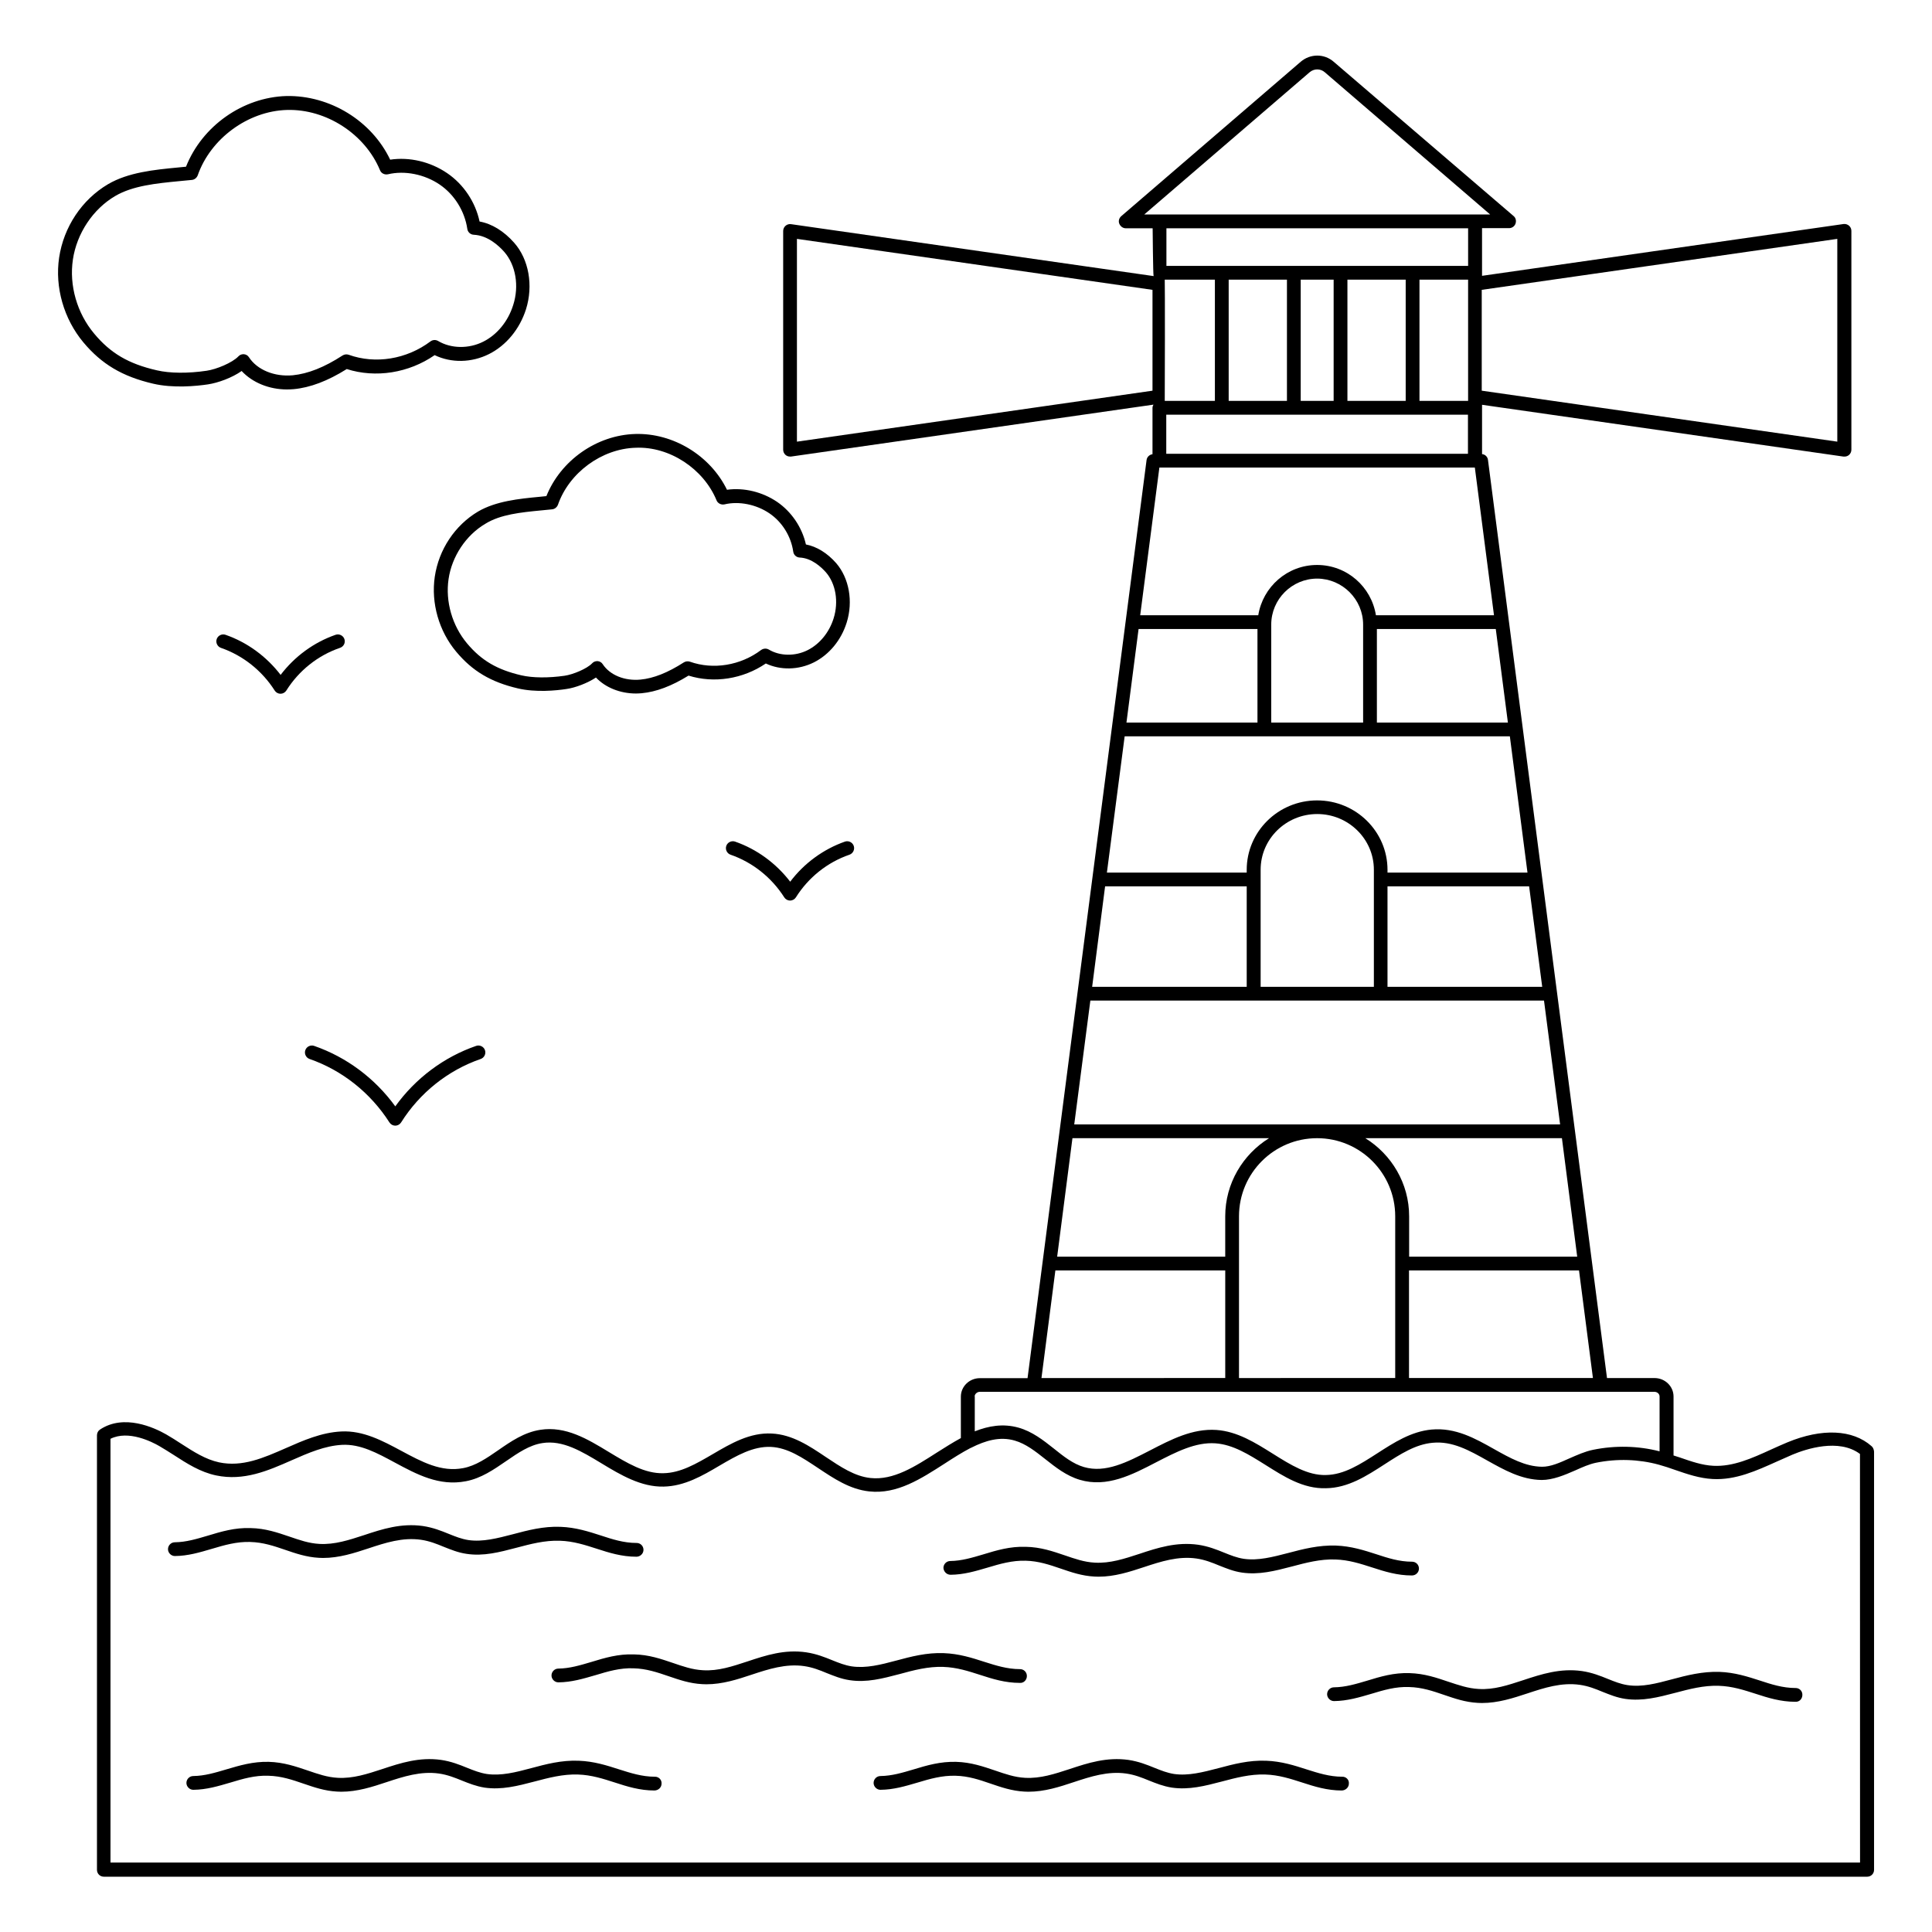<?xml version="1.0" encoding="UTF-8"?>
<!-- Uploaded to: SVG Repo, www.svgrepo.com, Generator: SVG Repo Mixer Tools -->
<svg fill="#000000" width="800px" height="800px" version="1.1" viewBox="144 144 512 512" xmlns="http://www.w3.org/2000/svg">
 <g>
  <path d="m235.27 313.36c-0.328-0.949-1.387-1.461-2.336-1.133-5.769 2.008-10.844 5.731-14.566 10.625-3.762-4.891-8.836-8.617-14.602-10.625-0.949-0.328-2.008 0.184-2.336 1.133s0.184 2.008 1.133 2.336c5.805 2.008 10.879 6.023 14.238 11.316 0.328 0.512 0.914 0.84 1.535 0.84s1.203-0.328 1.535-0.84c3.32-5.293 8.359-9.309 14.203-11.316 1.016-0.324 1.523-1.387 1.195-2.336z"/>
  <path d="m353.41 377.66c-3.762-4.891-8.836-8.617-14.602-10.625-0.949-0.328-2.008 0.184-2.336 1.133-0.328 0.949 0.184 2.008 1.133 2.336 5.805 2.008 10.879 6.023 14.238 11.316 0.328 0.512 0.914 0.84 1.535 0.84 0.621 0 1.203-0.328 1.535-0.84 3.32-5.293 8.359-9.309 14.203-11.316 0.949-0.328 1.461-1.387 1.133-2.336-0.328-0.949-1.387-1.461-2.336-1.133-5.707 2.008-10.816 5.731-14.504 10.625z"/>
  <path d="m226.04 424.64c8.617 2.992 16.137 8.945 21.176 16.832 0.328 0.512 0.914 0.84 1.535 0.84s1.203-0.328 1.535-0.84c4.93-7.848 12.414-13.836 21.102-16.832 0.949-0.328 1.461-1.387 1.133-2.336-0.328-0.949-1.387-1.461-2.336-1.133-8.578 2.957-16.102 8.617-21.43 16.027-5.402-7.449-12.961-13.07-21.504-16.027-0.949-0.328-2.008 0.184-2.336 1.133-0.336 0.949 0.176 2.008 1.125 2.336z"/>
  <path d="m199.13 245.86c2.664-0.402 6.391-1.754 8.906-3.543 2.848 3.066 7.266 4.891 12.012 4.891 0.586 0 1.168-0.035 1.754-0.074 4.383-0.402 9.016-2.152 14.094-5.332 7.668 2.445 16.43 1.059 23.293-3.688 4.383 2.117 9.785 2.043 14.422-0.293 4.562-2.301 8.105-6.609 9.785-11.863 1.973-6.281 0.766-13.215-3.141-17.633-2.703-3.066-5.914-5.039-9.164-5.621-1.094-5.148-4.234-9.855-8.578-12.812-4.492-3.066-10.039-4.344-15.113-3.578-4.93-10.332-15.992-17.086-27.492-16.867-11.574 0.328-22.344 7.957-26.613 18.73-0.73 0.074-1.461 0.145-2.227 0.219-6.133 0.586-13.105 1.277-18.438 4.418-6.938 4.09-11.754 11.355-12.961 19.457-1.168 7.848 1.242 16.246 6.426 22.453 4.82 5.769 10.332 9.055 18.473 10.953 5.289 1.242 11.422 0.656 14.562 0.184zm-30.191-13.473c-4.527-5.402-6.644-12.742-5.621-19.605 1.023-6.898 5.293-13.363 11.207-16.832 4.637-2.738 10.914-3.359 16.941-3.941 1.168-0.109 2.301-0.219 3.394-0.328 0.695-0.074 1.277-0.547 1.535-1.203 3.394-9.746 13.324-17.051 23.656-17.34 10.441-0.293 20.699 6.426 24.645 15.953 0.328 0.84 1.203 1.277 2.117 1.094 4.453-1.059 9.711 0 13.727 2.738 3.906 2.664 6.609 7.047 7.301 11.719 0.109 0.875 0.84 1.535 1.715 1.57 3.723 0.184 6.644 2.922 8.066 4.527 3.066 3.504 4.016 9.055 2.371 14.129-1.352 4.309-4.269 7.848-7.922 9.676-3.832 1.934-8.543 1.863-11.973-0.184-0.621-0.363-1.422-0.328-2.008 0.109-6.316 4.746-14.602 6.098-21.688 3.543-0.547-0.184-1.133-0.109-1.605 0.184-4.891 3.176-9.199 4.856-13.215 5.258-4.856 0.438-9.418-1.422-11.609-4.781-0.293-0.473-0.805-0.766-1.352-0.805h-0.145c-0.512 0-0.984 0.219-1.312 0.586-1.605 1.68-5.84 3.434-8.398 3.797-4.93 0.73-9.746 0.695-13.18-0.109-7.559-1.723-12.344-4.57-16.648-9.754z"/>
  <path d="m259.22 296.83c-1.023 6.973 1.094 14.422 5.695 19.898 4.269 5.109 9.164 8.031 16.355 9.711 4.672 1.094 10.078 0.586 12.887 0.145 2.301-0.328 5.512-1.535 7.777-3.031 2.519 2.664 6.426 4.234 10.586 4.234 0.512 0 1.023-0.035 1.535-0.074 3.871-0.363 7.922-1.898 12.414-4.672 6.754 2.117 14.422 0.914 20.48-3.211 3.871 1.824 8.652 1.754 12.742-0.293 4.051-2.043 7.231-5.879 8.688-10.551 1.754-5.586 0.656-11.754-2.773-15.734-2.371-2.703-5.184-4.418-8.031-4.965-1.023-4.527-3.797-8.652-7.629-11.281-3.941-2.664-8.797-3.832-13.289-3.211-4.418-9.055-14.238-15.078-24.312-14.785-10.223 0.293-19.75 7.008-23.547 16.465-0.586 0.074-1.203 0.109-1.789 0.184-5.441 0.512-11.574 1.133-16.32 3.906-6.137 3.648-10.41 10.074-11.469 17.266zm28.148-17.562c1.023-0.109 2.008-0.184 2.957-0.293 0.695-0.074 1.277-0.547 1.535-1.203 2.957-8.508 11.609-14.859 20.59-15.113 8.98-0.402 18 5.586 21.43 13.91 0.328 0.84 1.242 1.277 2.117 1.094 3.832-0.914 8.398 0 11.902 2.371 3.394 2.301 5.731 6.098 6.316 10.148 0.109 0.875 0.84 1.535 1.715 1.57 3.176 0.145 5.695 2.519 6.938 3.906 2.629 3.031 3.434 7.812 2.043 12.23-1.168 3.723-3.688 6.789-6.863 8.398-3.32 1.68-7.375 1.605-10.297-0.145-0.621-0.363-1.422-0.328-2.043 0.109-5.477 4.125-12.703 5.293-18.875 3.102-0.547-0.184-1.133-0.109-1.605 0.184-4.269 2.738-8.031 4.234-11.5 4.562-4.199 0.402-8.105-1.203-10.004-4.09-0.293-0.473-0.805-0.766-1.352-0.805h-0.145c-0.512 0-0.984 0.219-1.312 0.586-1.352 1.422-5.039 2.957-7.266 3.285-4.309 0.621-8.508 0.586-11.5-0.109-6.426-1.496-10.586-3.941-14.383-8.469-3.941-4.711-5.769-11.098-4.891-17.051 0.875-5.988 4.602-11.609 9.746-14.641 3.977-2.481 9.453-3.027 14.746-3.539z"/>
  <path d="m639.96 527.23c-5-4.418-13.145-4.781-22.305-0.984-1.422 0.586-2.848 1.242-4.234 1.863-5.184 2.371-10.148 4.602-15.332 4.344-3.031-0.145-5.914-1.168-8.98-2.227-0.547-0.184-1.094-0.328-1.605-0.512v-15.625c0-2.703-2.262-4.891-5.039-4.891h-12.594l-31.543-243.32c-0.109-0.84-0.766-1.461-1.57-1.535v-13.07l95.797 13.727h0.254c0.438 0 0.875-0.145 1.203-0.438 0.402-0.363 0.621-0.84 0.621-1.387v-57.98c0-0.547-0.219-1.023-0.621-1.387-0.402-0.328-0.914-0.512-1.461-0.438l-95.797 13.727v-12.633h7.156c0.766 0 1.461-0.473 1.715-1.203 0.254-0.73 0.074-1.535-0.512-2.008l-47.68-40.891c-2.519-2.191-6.207-2.152-8.727 0l-47.566 40.926c-0.586 0.512-0.805 1.312-0.512 2.008 0.293 0.695 0.949 1.203 1.715 1.203h7.117s0.109 12.414 0.254 12.668l-96.086-13.762c-0.512-0.074-1.059 0.074-1.461 0.438-0.402 0.363-0.621 0.84-0.621 1.387v57.938c0 0.547 0.219 1.023 0.621 1.387 0.328 0.293 0.766 0.438 1.203 0.438h0.254l96.051-13.762c-0.145 0.254-0.254 0.547-0.254 0.875v12.266c-0.805 0.109-1.461 0.73-1.57 1.535l-31.543 243.32h-12.633c-2.773 0-5.039 2.191-5.039 4.891v10.988c-2.152 1.168-4.269 2.519-6.352 3.832-5.914 3.797-11.535 7.375-17.559 6.754-4.234-0.438-7.957-2.957-11.902-5.586-4.344-2.922-8.871-5.949-14.312-6.207-5.805-0.293-10.805 2.629-15.66 5.477-4.383 2.555-8.508 4.965-13.035 5.039-4.965 0.145-9.637-2.703-14.531-5.66-5.586-3.394-11.391-6.898-18.109-5.84-4.269 0.656-7.777 3.066-11.137 5.402-3.066 2.117-5.988 4.125-9.273 4.746-5.805 1.133-10.953-1.645-16.391-4.562-4.965-2.664-10.113-5.441-15.918-5.148-5.258 0.254-10.078 2.371-14.711 4.418-5.914 2.594-11.535 5.074-17.707 3.762-3.543-0.766-6.68-2.773-9.965-4.891-1.352-0.875-2.703-1.754-4.051-2.519-3.141-1.789-11.172-5.512-17.523-1.277-0.512 0.328-0.805 0.914-0.805 1.535v115.14c0 1.023 0.805 1.824 1.824 1.824h467.3c1.023 0 1.824-0.805 1.824-1.824v-110.84c-0.062-0.617-0.281-1.125-0.684-1.453zm-211.75-81.598h52.098c-6.938 4.309-11.609 11.973-11.609 20.699v10.695h-44.539zm4.746-36.473h120.22l4.269 32.82-128.76 0.004zm3.906-30.262h37.531v26.613h-40.961zm5.184-39.758h102.08l4.672 36.105h-37.094v-0.73c0-10.148-8.359-18.398-18.656-18.398-10.297 0-18.656 8.25-18.656 18.398v0.73h-37.051zm3.688-28.441h31.508v24.789h-34.719zm94.664 0 3.211 24.789h-34.719v-24.789zm-35.156-1.168v25.957h-24.352v-25.957c0-6.719 5.477-12.195 12.195-12.195 6.68 0.039 12.156 5.516 12.156 12.195zm-27.16 95.98v-31.031c0-8.141 6.719-14.75 15.004-14.75 8.25 0 15.004 6.609 15.004 14.75v31.031zm33.621-26.613h37.531l3.469 26.613h-41zm-5.875 66.734h52.098l4.051 31.398h-44.539v-10.695c0-8.727-4.672-16.395-11.609-20.703zm-33.48 20.699c0-11.426 9.273-20.699 20.699-20.699 11.426 0 20.699 9.273 20.699 20.699v42.859l-41.398 0.004zm45.09 14.348h45.016l3.688 28.512h-48.738l-0.004-28.512zm15.625-230.44h-12.887v-32.129h12.887zm-16.539 0h-15.441v-32.129h15.441zm-19.094 0h-8.727v-32.129h8.727zm-12.375 0h-15.441v-32.129h15.441zm-19.094 0h-13.289c0.035-0.074 0.074-32.055 0-32.129h13.289zm-12.887 3.652h79.953v10.367h-79.953zm177.83-46.586v53.738l-94.227-13.508v-26.723zm-139.82-44.172c1.168-0.984 2.848-0.984 3.981 0l43.848 37.711h-91.676zm41.984 41.363v9.965h-79.953v-9.965zm-177.87 2.809 94.227 13.508v26.723l-94.227 13.508zm96.051 60.605h83.602l5.074 39.137h-31.289c-1.203-7.559-7.703-13.324-15.59-13.324s-14.383 5.805-15.59 13.324h-31.289zm-27.562 212.77h45.016v28.512l-48.703 0.004zm-21.395 33.406c0-0.656 0.656-1.242 1.387-1.242h178.74c0.766 0 1.387 0.547 1.387 1.242v14.531c-5.66-1.461-11.754-1.605-17.633-0.402-2.152 0.438-4.234 1.387-6.242 2.262-2.594 1.168-5.039 2.262-7.34 2.227-4.418-0.074-8.398-2.301-12.633-4.672-5.039-2.848-10.258-5.769-16.609-5.184-5.402 0.512-9.965 3.469-14.383 6.316-4.492 2.883-8.762 5.66-13.582 5.731-4.82 0.145-9.383-2.703-14.094-5.66-4.602-2.883-9.348-5.879-14.895-6.281-6.391-0.438-12.086 2.555-17.668 5.441-6.023 3.102-11.754 6.059-17.488 4.383-2.883-0.84-5.367-2.812-7.957-4.891-2.812-2.227-5.731-4.527-9.383-5.551-4.051-1.133-7.887-0.473-11.574 0.984l0.004-9.234zm234.64 123.51h-463.65v-112.3c4.746-2.371 10.988 0.805 12.887 1.898 1.312 0.766 2.594 1.57 3.906 2.41 3.434 2.227 7.008 4.527 11.207 5.402 7.34 1.535 13.727-1.242 19.934-3.981 4.562-2.008 8.836-3.871 13.434-4.125 4.856-0.254 9.273 2.152 14.02 4.711 5.769 3.102 11.719 6.316 18.801 4.93 4.051-0.766 7.41-3.102 10.66-5.332 3.176-2.191 6.207-4.269 9.637-4.781 5.367-0.84 10.367 2.191 15.625 5.367 5.109 3.102 10.551 6.316 16.5 6.168 5.477-0.109 10.223-2.848 14.785-5.551 4.562-2.664 8.906-5.184 13.652-4.965 4.453 0.219 8.324 2.848 12.449 5.586 4.16 2.773 8.434 5.66 13.582 6.207 7.375 0.805 13.727-3.359 19.934-7.34 2.301-1.496 4.602-2.957 6.828-4.125 0.074-0.035 0.145-0.074 0.254-0.109 3.832-1.934 7.629-3.031 11.535-1.898 2.922 0.84 5.441 2.812 8.066 4.891 2.773 2.191 5.621 4.453 9.199 5.512 7.156 2.117 13.801-1.312 20.188-4.637 5.367-2.773 10.477-5.402 15.734-5.039 4.672 0.328 8.836 2.957 13.215 5.695 4.93 3.102 10.004 6.391 16.062 6.207 5.879-0.074 10.77-3.25 15.516-6.316 4.234-2.738 8.25-5.332 12.777-5.731 5.219-0.512 9.746 2.043 14.492 4.711 4.453 2.484 9.016 5.074 14.383 5.148 2.992 0 6.023-1.277 8.871-2.519 1.934-0.875 3.762-1.68 5.512-2.043 5.586-1.133 11.355-0.949 16.684 0.512 1.461 0.402 2.883 0.875 4.309 1.387 3.176 1.094 6.461 2.227 9.965 2.41 6.098 0.328 11.645-2.227 17.012-4.637 1.387-0.621 2.773-1.242 4.125-1.824 3.578-1.496 12.266-4.383 17.891-0.184z"/>
  <path d="m210.3 552.64c3.394 0.074 6.391 1.094 9.273 2.082 2.773 0.949 5.621 1.934 8.945 2.117 0.363 0 0.73 0.035 1.094 0.035 4.269 0 8.215-1.277 12.086-2.555 4.418-1.461 8.98-2.957 13.871-2.262 2.262 0.328 4.16 1.094 6.023 1.863 1.863 0.73 3.762 1.535 6.023 1.863 4.527 0.695 8.762-0.438 13.215-1.605 3.723-0.984 7.519-2.008 11.574-1.863 3.543 0.109 6.68 1.133 9.746 2.117 3.25 1.059 6.609 2.117 10.516 2.117 0.984 0 1.863-0.805 1.863-1.824 0-1.023-0.805-1.824-1.824-1.824h-0.035c-3.359 0-6.426-0.984-9.418-1.973-3.285-1.059-6.68-2.152-10.695-2.301-4.562-0.184-8.688 0.914-12.668 1.973-4.09 1.059-7.957 2.082-11.754 1.535-1.863-0.293-3.394-0.914-5.219-1.645-1.973-0.805-4.16-1.68-6.863-2.082-5.731-0.805-10.734 0.805-15.551 2.41-4.016 1.312-7.812 2.555-11.828 2.336-2.812-0.145-5.293-1.023-7.957-1.934-3.141-1.059-6.352-2.191-10.332-2.262-4.16-0.145-7.703 0.914-11.316 2.008-2.957 0.875-5.731 1.715-8.727 1.754-1.023 0-1.824 0.84-1.824 1.824s0.84 1.824 1.824 1.824c3.504-0.035 6.535-0.949 9.895-1.934 3.199-0.957 6.484-1.906 10.062-1.797z"/>
  <path d="m394.01 585.75c3.543 0.109 6.68 1.133 9.746 2.117 3.25 1.059 6.609 2.117 10.516 2.117 1.059 0.074 1.863-0.805 1.863-1.824 0-1.023-0.805-1.824-1.824-1.824h-0.035c-3.359 0-6.426-0.984-9.418-1.934-3.285-1.059-6.68-2.152-10.734-2.301-4.562-0.184-8.688 0.914-12.633 1.973-4.09 1.094-7.957 2.082-11.754 1.535-1.863-0.293-3.394-0.914-5.219-1.645-1.973-0.805-4.16-1.68-6.863-2.082-5.731-0.84-10.734 0.805-15.551 2.41-4.016 1.312-7.777 2.594-11.828 2.336-2.812-0.145-5.293-1.023-7.957-1.934-3.141-1.059-6.352-2.191-10.332-2.262-4.16-0.145-7.703 0.914-11.281 2.008-2.957 0.875-5.731 1.715-8.727 1.754-1.023 0-1.824 0.84-1.824 1.824s0.84 1.824 1.824 1.824c3.504-0.035 6.535-0.949 9.93-1.934 3.141-0.949 6.426-1.934 9.965-1.789 3.394 0.074 6.391 1.094 9.273 2.082 2.883 0.984 5.621 1.934 8.945 2.117 0.363 0 0.73 0.035 1.094 0.035 4.269 0 8.215-1.277 12.047-2.555 4.418-1.461 9.016-2.957 13.871-2.262 2.262 0.328 4.09 1.059 6.023 1.863 1.863 0.73 3.762 1.535 6.023 1.863 4.527 0.695 8.762-0.438 13.215-1.605 3.758-1.031 7.59-2.055 11.645-1.91z"/>
  <path d="m395.91 561.33c3.543-0.035 6.57-0.949 9.93-1.934 3.141-0.949 6.461-1.898 9.965-1.789 3.394 0.074 6.391 1.094 9.273 2.082 2.883 0.984 5.621 1.934 8.945 2.117 0.363 0 0.73 0.035 1.094 0.035 4.269 0 8.215-1.277 12.086-2.555 4.418-1.461 9.016-2.957 13.871-2.262 2.262 0.328 4.16 1.094 6.023 1.863 1.863 0.73 3.762 1.535 6.023 1.863 4.527 0.656 8.762-0.438 13.215-1.605 3.723-0.984 7.519-2.008 11.574-1.863 3.543 0.109 6.68 1.133 9.746 2.117 3.25 1.059 6.609 2.117 10.516 2.117 1.023 0 1.863-0.805 1.863-1.824 0-1.023-0.805-1.824-1.824-1.824h-0.035c-3.359 0-6.426-0.984-9.418-1.973-3.285-1.059-6.68-2.152-10.734-2.301-4.562-0.145-8.688 0.914-12.668 1.973-4.09 1.059-7.957 2.082-11.754 1.535-1.863-0.293-3.394-0.914-5.219-1.645-1.973-0.805-4.16-1.68-6.863-2.082-5.731-0.805-10.734 0.805-15.551 2.41-4.016 1.312-7.777 2.555-11.828 2.336-2.812-0.145-5.293-1.023-7.957-1.934-3.141-1.059-6.352-2.191-10.332-2.262-4.16-0.145-7.703 0.914-11.281 2.008-2.957 0.875-5.731 1.715-8.727 1.754-1.023 0-1.824 0.84-1.824 1.824 0.066 1.012 0.867 1.816 1.891 1.816z"/>
  <path d="m619.85 591.34h-0.035c-3.359 0-6.426-0.984-9.418-1.973-3.285-1.059-6.68-2.152-10.695-2.301-4.562-0.145-8.688 0.914-12.633 1.973-4.09 1.094-7.922 2.117-11.754 1.535-1.863-0.293-3.394-0.914-5.219-1.645-1.973-0.805-4.16-1.68-6.863-2.082-5.731-0.805-10.695 0.805-15.551 2.41-4.016 1.312-7.777 2.594-11.828 2.336-2.812-0.145-5.293-1.023-7.957-1.898-3.141-1.059-6.391-2.191-10.332-2.301-4.199-0.145-7.703 0.914-11.281 2.008-2.957 0.875-5.731 1.715-8.762 1.754-1.023 0-1.824 0.84-1.824 1.824 0 0.984 0.84 1.824 1.824 1.824 3.543-0.035 6.68-0.984 9.93-1.934 3.141-0.949 6.391-1.934 9.965-1.789 3.434 0.074 6.391 1.094 9.273 2.082 2.883 0.984 5.621 1.934 8.945 2.117 0.363 0 0.73 0.035 1.094 0.035 4.269 0 8.215-1.277 12.086-2.555 4.418-1.461 8.98-2.957 13.871-2.262 2.262 0.328 4.09 1.059 6.023 1.863 1.863 0.73 3.762 1.535 6.023 1.863 4.527 0.656 8.762-0.438 13.215-1.605 3.723-0.984 7.559-2.008 11.574-1.863 3.543 0.109 6.68 1.133 9.746 2.117 3.25 1.059 6.609 2.117 10.516 2.117 1.094 0.074 1.863-0.805 1.863-1.824 0.031-1.023-0.773-1.828-1.797-1.828z"/>
  <path d="m499.74 614.85h-0.035c-3.359 0-6.426-0.984-9.418-1.934-3.285-1.059-6.68-2.152-10.734-2.301-4.602-0.184-8.688 0.914-12.668 1.973-4.09 1.059-7.957 2.082-11.754 1.535-1.824-0.293-3.394-0.914-5.219-1.645-1.973-0.805-4.16-1.68-6.863-2.082-5.731-0.805-10.734 0.805-15.551 2.41-4.016 1.312-7.777 2.555-11.828 2.336-2.812-0.145-5.293-1.023-7.957-1.934-3.141-1.059-6.391-2.191-10.332-2.301-4.16-0.109-7.703 0.914-11.281 2.008-2.957 0.875-5.731 1.715-8.762 1.754-1.023 0-1.824 0.84-1.824 1.824 0 0.984 0.84 1.824 1.824 1.824 3.504-0.035 6.535-0.949 9.895-1.934 3.141-0.949 6.426-1.898 10.004-1.789 3.434 0.074 6.391 1.094 9.273 2.082 2.773 0.949 5.621 1.934 8.945 2.117 0.363 0 0.73 0.035 1.094 0.035 4.269 0 8.215-1.277 12.047-2.555 4.418-1.461 9.016-2.957 13.871-2.262 2.262 0.328 4.09 1.059 6.059 1.863 1.824 0.73 3.723 1.496 6.023 1.863 4.527 0.656 8.762-0.438 13.215-1.605 3.723-0.984 7.559-2.008 11.574-1.863 3.543 0.109 6.68 1.133 9.746 2.117 3.25 1.059 6.609 2.117 10.516 2.117 0.984-0.035 1.863-0.805 1.863-1.824 0.102-1.027-0.738-1.832-1.723-1.832z"/>
  <path d="m317.56 614.85h-0.035c-3.359 0-6.426-0.984-9.418-1.934-3.285-1.059-6.68-2.152-10.734-2.301-4.602-0.184-8.688 0.914-12.633 1.973-4.09 1.094-7.957 2.082-11.754 1.535-1.824-0.293-3.394-0.914-5.219-1.645-1.973-0.805-4.16-1.68-6.863-2.082-5.731-0.805-10.734 0.805-15.551 2.41-4.016 1.312-7.777 2.555-11.828 2.336-2.812-0.145-5.293-1.023-7.957-1.934-3.141-1.059-6.391-2.191-10.332-2.301-4.16-0.109-7.703 0.949-11.281 2.008-2.957 0.875-5.731 1.715-8.727 1.754-1.023 0-1.824 0.84-1.824 1.824 0 0.984 0.84 1.824 1.824 1.824 3.504-0.035 6.535-0.949 9.895-1.934 3.141-0.949 6.426-1.934 10.004-1.789 3.434 0.074 6.391 1.094 9.273 2.082 2.883 0.984 5.621 1.934 8.945 2.117 0.363 0 0.73 0.035 1.094 0.035 4.269 0 8.215-1.277 12.047-2.555 4.418-1.461 9.016-2.957 13.871-2.262 2.262 0.328 4.16 1.094 6.059 1.863 1.824 0.73 3.723 1.496 5.988 1.863 4.527 0.656 8.762-0.438 13.215-1.605 3.723-0.984 7.559-2.008 11.574-1.863 3.543 0.109 6.68 1.133 9.746 2.117 3.25 1.059 6.609 2.117 10.516 2.117 1.023-0.035 1.863-0.805 1.863-1.824 0.07-1.027-0.734-1.832-1.758-1.832z"/>
 </g>
</svg>